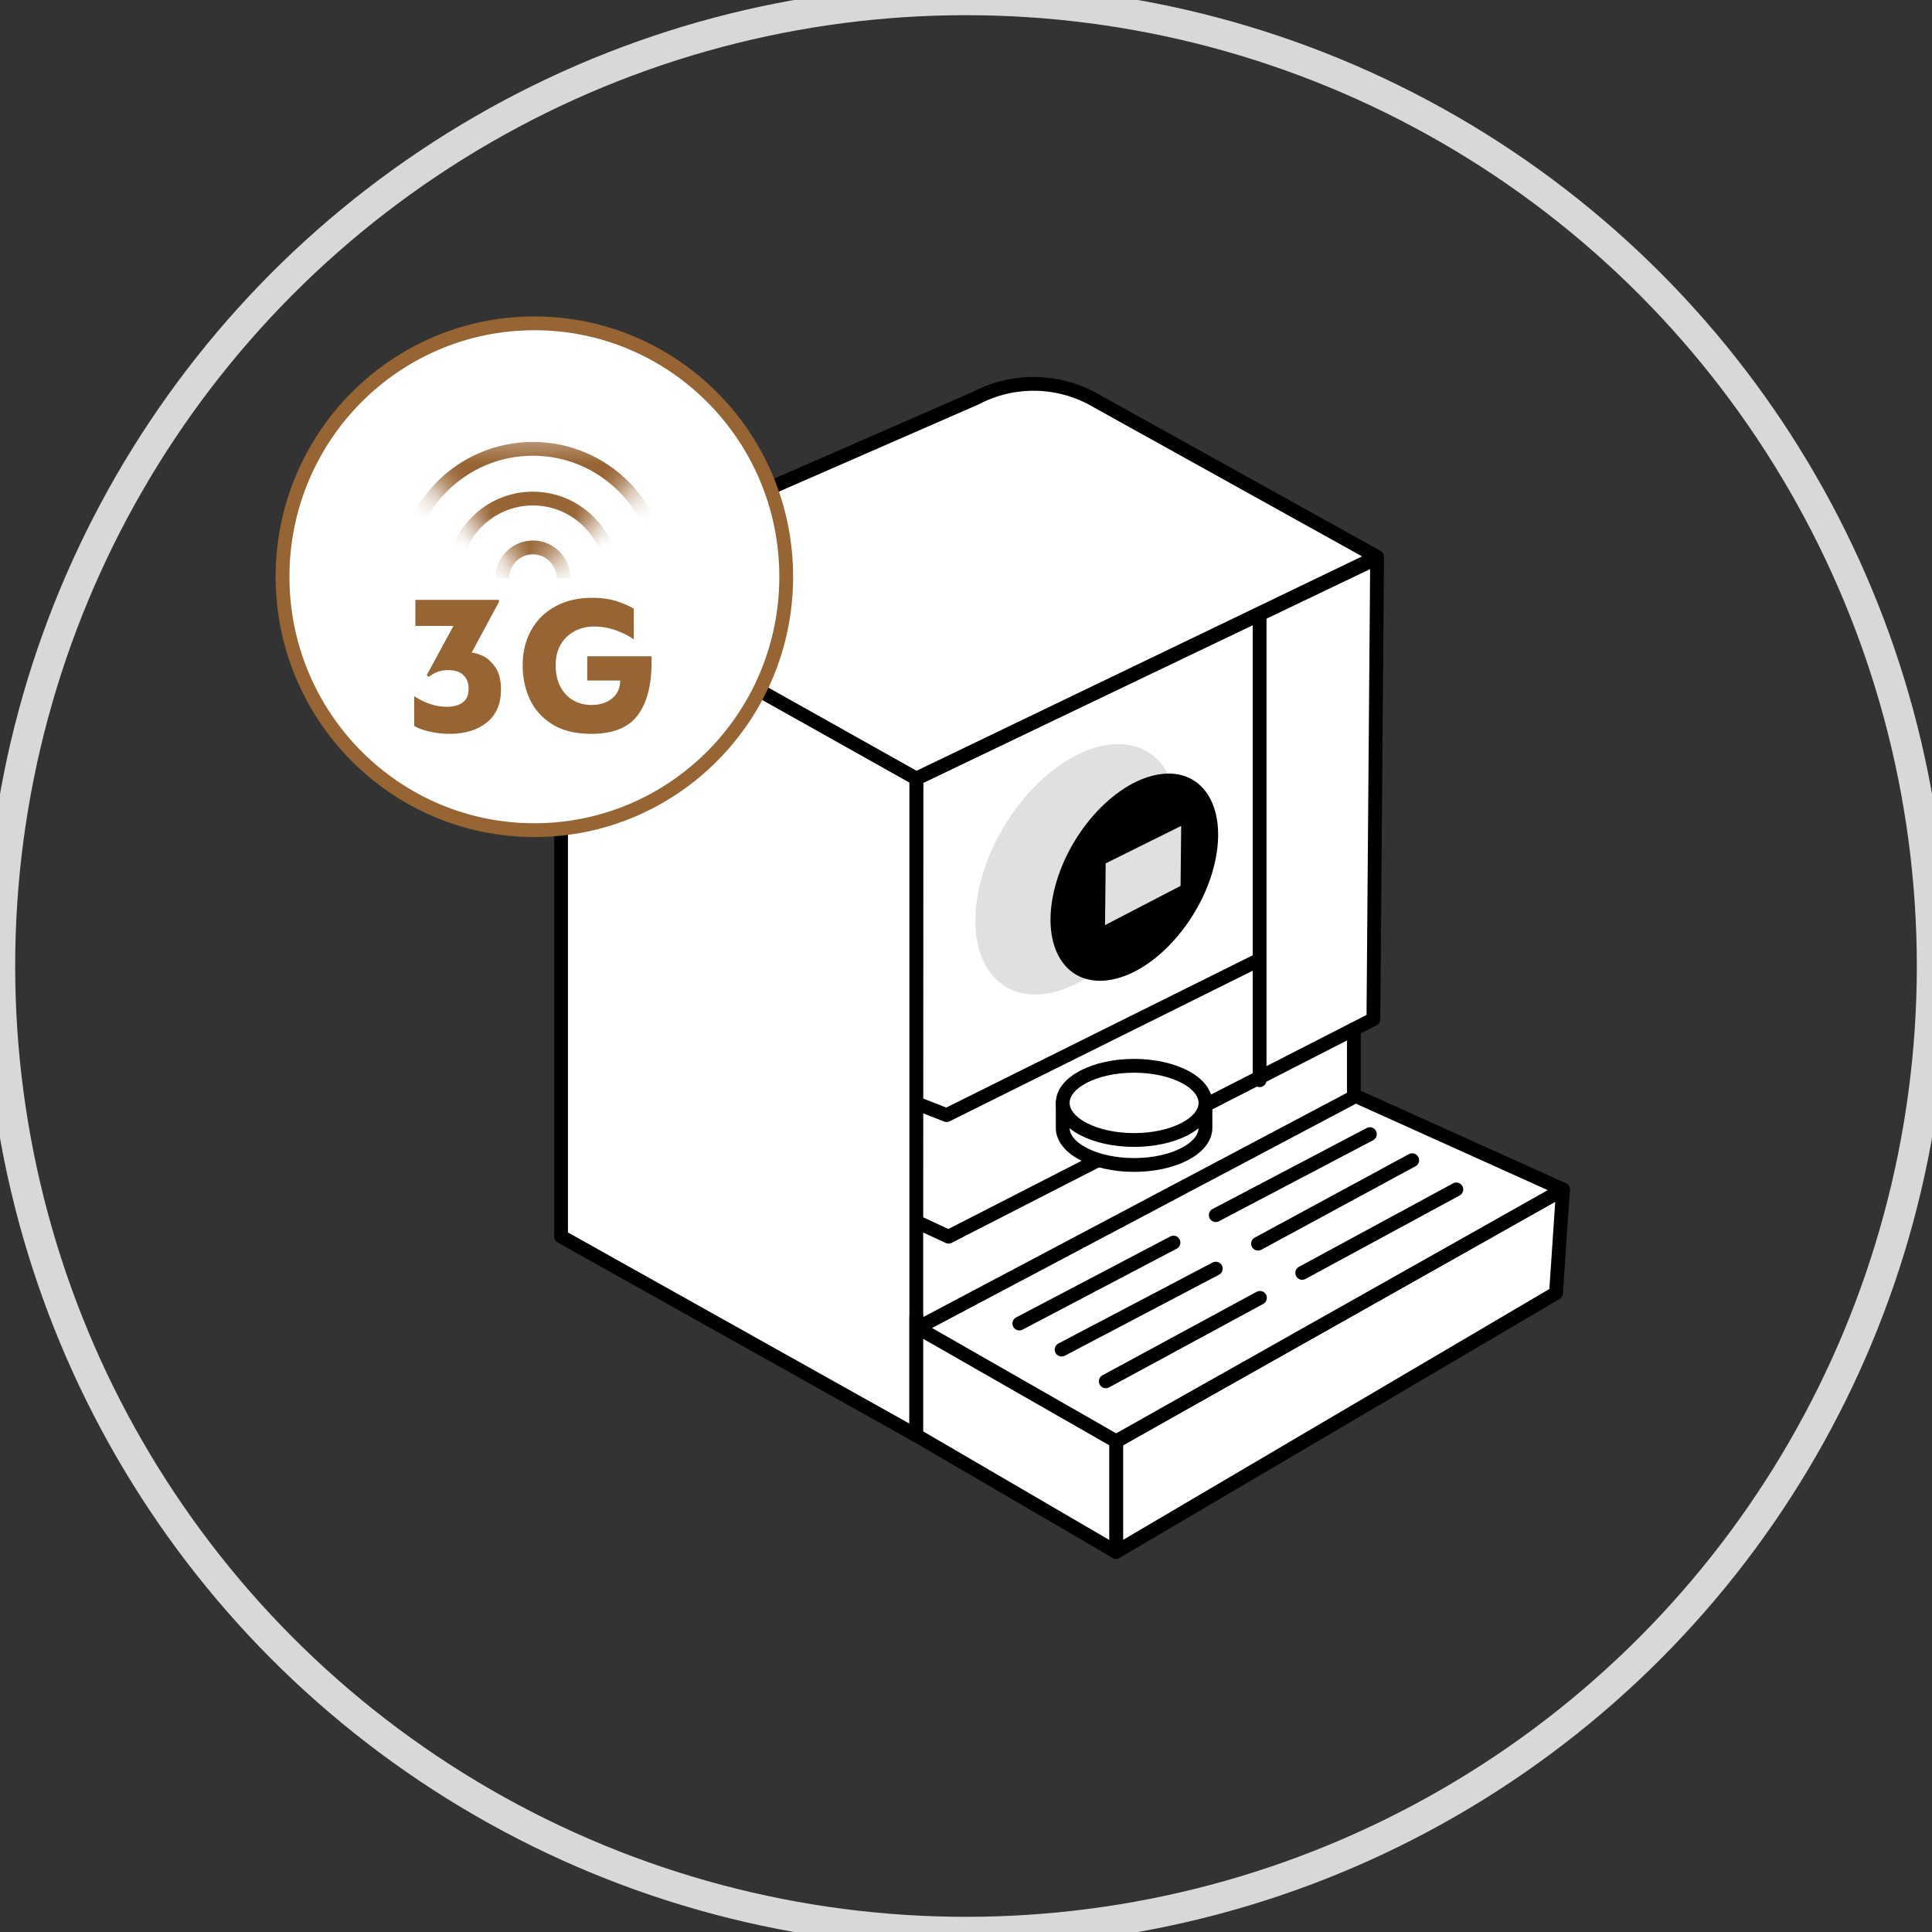 <?xml version="1.0" encoding="UTF-8"?>
<svg width="70px" height="70px" viewBox="0 0 70 70" version="1.1" xmlns="http://www.w3.org/2000/svg" xmlns:xlink="http://www.w3.org/1999/xlink">
    <rect x="0" y="0" width="70" height="70" fill="#333333" stroke="none"/>
    <!-- Generator: Sketch 63.1 (92452) - https://sketch.com -->
    <title>icn/3g</title>
    <desc>Created with Sketch.</desc>
    <defs>
        <polygon id="path-1" points="0.275 0.435 52.321 0.435 52.321 30.981 0.275 30.981"></polygon>
        <polyline id="path-3" points="5.991 0.391 0.365 0.391 3.178 3.028 5.991 5.665 8.804 3.028 11.617 0.391"></polyline>
        <polyline id="path-5" points="5.991 0.391 0.365 0.391 3.178 3.028 5.991 5.665 8.804 3.028 11.617 0.391"></polyline>
        <path d="M5.626,2.7533531e-14 L2.38919995e-13,2.7533531e-14 L2.813,2.637 L5.626,5.273 L8.439,2.637 C10.314,0.879 11.252,2.7533531e-14 11.252,2.7533531e-14 L7.819,0.822" id="path-7"></path>
    </defs>
    <g id="icn/3g" stroke="none" stroke-width="1" fill="none" fill-rule="evenodd">
        <g id="icn-3g">
            <circle id="Oval-Copy-39" stroke="#D8D8D8" stroke-width="1.1" cx="35" cy="35" r="35"></circle>
            <g id="Group-75" transform="translate(10, 11)">
                <g id="Group-3" transform="translate(1.421, 20.015)">
                    <mask id="mask-2" fill="white">
                        <use xlink:href="#path-1"></use>
                    </mask>
                    <g id="Clip-2"></g>
                </g>
                <polygon id="Fill-4" fill="#FFFFFF" points="38.886 28.779 38.886 26.616 24.366 33.807 23.262 33.338 23.262 37.023"></polygon>
                <path d="M39.053,28.833 L39.053,26.38 L39.053,28.833 Z" id="Fill-5" fill="#FFFFFF"></path>
                <line x1="39.053" y1="28.833" x2="39.053" y2="26.38" id="Stroke-6" stroke="#000000" stroke-width="0.5" stroke-linecap="round" stroke-linejoin="round"></line>
                <polygon id="Fill-7" fill="#FFFFFF" points="23.2 17.208 39.895 9.221 39.761 25.926 24.367 33.807 23.184 33.258"></polygon>
                <polyline id="Stroke-8" stroke="#000000" stroke-width="0.5" stroke-linecap="round" stroke-linejoin="round" points="23.2 17.208 39.895 9.221 39.761 25.926 24.367 33.807 23.184 33.258 23.2 17.208"></polyline>
                <g id="Group-11" transform="translate(9.947, 9.529)">
                    <polyline id="Fill-9" fill="#FFFFFF" points="13.252 7.846 13.252 31.477 0.381 24.272 0.381 0.457"></polyline>
                    <polyline id="Stroke-10" stroke="#000000" stroke-width="0.5" stroke-linecap="round" stroke-linejoin="round" points="13.252 7.846 13.252 31.477 0.381 24.272 0.381 0.457"></polyline>
                </g>
                <polygon id="Fill-12" fill="#FFFFFF" points="46.377 35.851 30.44 45.23 30.44 41.22 46.63 32.096"></polygon>
                <polygon id="Stroke-13" stroke="#000000" stroke-width="0.5" stroke-linecap="round" stroke-linejoin="round" points="46.377 35.851 30.44 45.23 30.44 41.22 46.63 32.096"></polygon>
                <g id="Group-16" transform="translate(22.737, 36.698)">
                    <polyline id="Fill-14" fill="#FFFFFF" points="7.703 4.523 7.703 8.532 0.463 4.308 0.463 0.001"></polyline>
                    <polyline id="Stroke-15" stroke="#000000" stroke-width="0.5" stroke-linecap="round" stroke-linejoin="round" points="7.703 4.523 7.703 8.532 0.463 4.308 0.463 0.001"></polyline>
                </g>
                <g id="Group-59" transform="translate(0, 0.473)">
                    <path d="M23.2,16.735 L10.328,9.513 L25.348,2.954 C26.743,2.22 28.417,2.267 29.77,3.078 L39.895,8.702 L23.2,16.735 Z" id="Fill-17" fill="#FFFFFF"></path>
                    <path d="M23.2,16.735 L10.328,9.513 L25.348,2.954 C26.743,2.22 28.417,2.267 29.77,3.078 L39.895,8.702 L23.2,16.735 Z" id="Stroke-19" stroke="#000000" stroke-width="0.5" stroke-linecap="round" stroke-linejoin="round"></path>
                    <polygon id="Fill-21" fill="#FFFFFF" points="30.44 40.747 23.252 36.634 39.119 28.237 46.63 31.623"></polygon>
                    <polygon id="Stroke-23" stroke="#000000" stroke-width="0.5" stroke-linecap="round" stroke-linejoin="round" points="30.44 40.747 23.252 36.634 39.119 28.237 46.63 31.623"></polygon>
                    <path d="M30.024,15.531 C31.968,15.177 33.092,16.901 32.532,19.381 C31.972,21.861 29.938,24.161 27.995,24.515 C26.048,24.869 24.924,23.145 25.484,20.665 C26.044,18.185 28.078,15.886 30.024,15.531" id="Fill-25" fill="#E0E0E0"></path>
                    <line x1="26.932" y1="36.481" x2="32.517" y2="33.548" id="Stroke-27" stroke="#000000" stroke-width="0.5" stroke-linecap="round" stroke-linejoin="round"></line>
                    <line x1="28.464" y1="37.426" x2="34.049" y2="34.492" id="Stroke-29" stroke="#000000" stroke-width="0.5" stroke-linecap="round" stroke-linejoin="round"></line>
                    <line x1="30.065" y1="38.575" x2="35.65" y2="35.551" id="Stroke-31" stroke="#000000" stroke-width="0.5" stroke-linecap="round" stroke-linejoin="round"></line>
                    <line x1="34.049" y1="32.553" x2="39.633" y2="29.619" id="Stroke-33" stroke="#000000" stroke-width="0.5" stroke-linecap="round" stroke-linejoin="round"></line>
                    <line x1="35.581" y1="33.587" x2="41.166" y2="30.563" id="Stroke-35" stroke="#000000" stroke-width="0.5" stroke-linecap="round" stroke-linejoin="round"></line>
                    <line x1="37.182" y1="34.646" x2="42.766" y2="31.622" id="Stroke-37" stroke="#000000" stroke-width="0.5" stroke-linecap="round" stroke-linejoin="round"></line>
                    <path d="M31.938,16.593 C33.548,16.3 34.481,17.725 34.017,19.779 C33.554,21.829 31.869,23.732 30.26,24.025 C28.647,24.318 27.717,22.893 28.181,20.842 C28.644,18.788 30.326,16.886 31.938,16.593" id="Fill-39" fill="#000000"></path>
                    <polygon id="Fill-41" fill="#E0E0E0" points="32.797 18.451 32.774 20.625 30.037 22.046 30.061 19.808"></polygon>
                    <line x1="35.638" y1="10.956" x2="35.638" y2="27.665" id="Stroke-43" stroke="#000000" stroke-width="0.5" stroke-linecap="round" stroke-linejoin="round"></line>
                    <polyline id="Stroke-45" stroke="#000000" stroke-width="0.5" stroke-linecap="round" stroke-linejoin="round" points="35.598 23.314 24.296 28.929 23.282 28.531"></polyline>
                    <g id="Group-50" transform="translate(28.421, 28.121)">
                        <path d="M0.083,0.365 L0.083,1.271 C0.083,2.014 1.24,2.615 2.669,2.615 C4.097,2.615 5.255,2.014 5.255,1.271 L5.255,0.365" id="Fill-47" fill="#FFFFFF"></path>
                        <path d="M0.083,0.365 L0.083,1.271 C0.083,2.014 1.24,2.615 2.669,2.615 C4.097,2.615 5.255,2.014 5.255,1.271 L5.255,0.365" id="Stroke-49" stroke="#000000" stroke-width="0.5" stroke-linecap="round" stroke-linejoin="round"></path>
                    </g>
                    <path d="M33.676,28.487 C33.676,29.229 32.518,29.831 31.09,29.831 C29.661,29.831 28.504,29.229 28.504,28.487 C28.504,27.745 29.661,27.143 31.09,27.143 C32.518,27.143 33.676,27.745 33.676,28.487" id="Fill-51" fill="#FFFFFF"></path>
                    <path d="M33.676,28.487 C33.676,29.229 32.518,29.831 31.09,29.831 C29.661,29.831 28.504,29.229 28.504,28.487 C28.504,27.745 29.661,27.143 31.09,27.143 C32.518,27.143 33.676,27.745 33.676,28.487 Z" id="Stroke-53" stroke="#000000" stroke-width="0.5" stroke-linejoin="round"></path>
                    <path d="M18.486,9.423 C18.486,14.494 14.401,18.605 9.362,18.605 C4.322,18.605 0.237,14.494 0.237,9.423 C0.237,4.352 4.322,0.242 9.362,0.242 C14.401,0.242 18.486,4.352 18.486,9.423" id="Fill-55" fill="#FFFFFF"></path>
                    <path d="M18.486,9.423 C18.486,14.494 14.401,18.605 9.362,18.605 C4.322,18.605 0.237,14.494 0.237,9.423 C0.237,4.352 4.322,0.242 9.362,0.242 C14.401,0.242 18.486,4.352 18.486,9.423 Z" id="Stroke-57" stroke="#976433" stroke-width="0.5" stroke-linejoin="round"></path>
                </g>
                <g id="Group-69" transform="translate(3.316, 4.286)">
                    <g id="Group-62">
                        <mask id="mask-4" fill="white">
                            <use xlink:href="#path-3"></use>
                        </mask>
                        <g id="Clip-61"></g>
                        <path d="M3.118,5.669 C3.118,4.072 4.404,2.778 5.991,2.778 C7.578,2.778 8.864,4.072 8.864,5.669" id="Stroke-60" stroke="#976433" stroke-width="0.5" stroke-linejoin="round" mask="url(#mask-4)"></path>
                    </g>
                    <g id="Group-65">
                        <mask id="mask-6" fill="white">
                            <use xlink:href="#path-5"></use>
                        </mask>
                        <g id="Clip-64"></g>
                        <path d="M1.327,5.669 C1.327,3.077 3.416,0.976 5.991,0.976 C8.567,0.976 10.655,3.077 10.655,5.669" id="Stroke-63" stroke="#976433" stroke-width="0.5" stroke-linejoin="round" mask="url(#mask-6)"></path>
                    </g>
                    <g id="Group-68">
                        <g id="Stroke-66" transform="translate(0.365, 0.391)">
                            <mask id="mask-8" fill="white">
                                <use xlink:href="#path-7"></use>
                            </mask>
                            <g id="Mask"></g>
                            <path d="M4.516,5.274 C4.516,4.657 5.013,4.157 5.626,4.157 C6.239,4.157 6.736,4.657 6.736,5.274" stroke="#976433" stroke-width="0.5" stroke-linejoin="round" mask="url(#mask-8)"></path>
                        </g>
                    </g>
                </g>
                <g id="Group-74" transform="translate(4.737, 10.483)" fill="#976433">
                    <path d="M2.774,2.291 C2.932,2.368 3.079,2.505 3.214,2.7 C3.348,2.898 3.415,3.163 3.415,3.498 C3.415,4.019 3.244,4.418 2.902,4.693 C2.559,4.969 2.11,5.106 1.552,5.106 C1.303,5.106 1.058,5.078 0.819,5.022 C0.579,4.965 0.396,4.897 0.269,4.819 L0.269,3.741 C0.665,3.997 1.058,4.125 1.45,4.125 C1.685,4.125 1.875,4.075 2.022,3.974 C2.169,3.873 2.242,3.704 2.242,3.468 C2.242,3.267 2.181,3.104 2.059,2.982 C1.936,2.858 1.753,2.797 1.509,2.797 C1.347,2.797 1.21,2.82 1.098,2.867 C0.985,2.913 0.885,2.972 0.797,3.04 L0.723,2.982 L1.692,1.195 L0.313,1.195 L0.313,0.251 L3.342,0.251 L3.342,0.325 L2.352,2.162 C2.474,2.172 2.615,2.215 2.774,2.291" id="Fill-70"></path>
                    <path d="M5.256,4.749 C4.884,4.51 4.615,4.204 4.449,3.83 C4.283,3.456 4.2,3.055 4.2,2.627 C4.2,2.14 4.305,1.711 4.515,1.339 C4.725,0.968 5.02,0.681 5.399,0.48 C5.778,0.278 6.214,0.177 6.708,0.177 C7.079,0.177 7.4,0.225 7.669,0.321 C7.938,0.417 8.123,0.502 8.226,0.576 L8.226,1.683 C8.065,1.564 7.854,1.457 7.595,1.361 C7.336,1.265 7.065,1.217 6.782,1.217 C6.532,1.217 6.302,1.272 6.092,1.38 C5.882,1.489 5.713,1.647 5.586,1.856 C5.459,2.065 5.396,2.317 5.396,2.612 C5.396,2.922 5.453,3.185 5.568,3.402 C5.682,3.618 5.838,3.782 6.034,3.893 C6.229,4.003 6.449,4.059 6.693,4.059 C6.997,4.059 7.245,3.981 7.438,3.826 C7.631,3.671 7.73,3.454 7.735,3.173 L6.539,3.173 L6.539,2.295 L8.871,2.295 L8.871,2.502 C8.871,3.343 8.703,3.987 8.365,4.435 C8.028,4.883 7.468,5.106 6.686,5.106 C6.105,5.106 5.628,4.987 5.256,4.749" id="Fill-72"></path>
                </g>
            </g>
        </g>
    </g>
</svg>